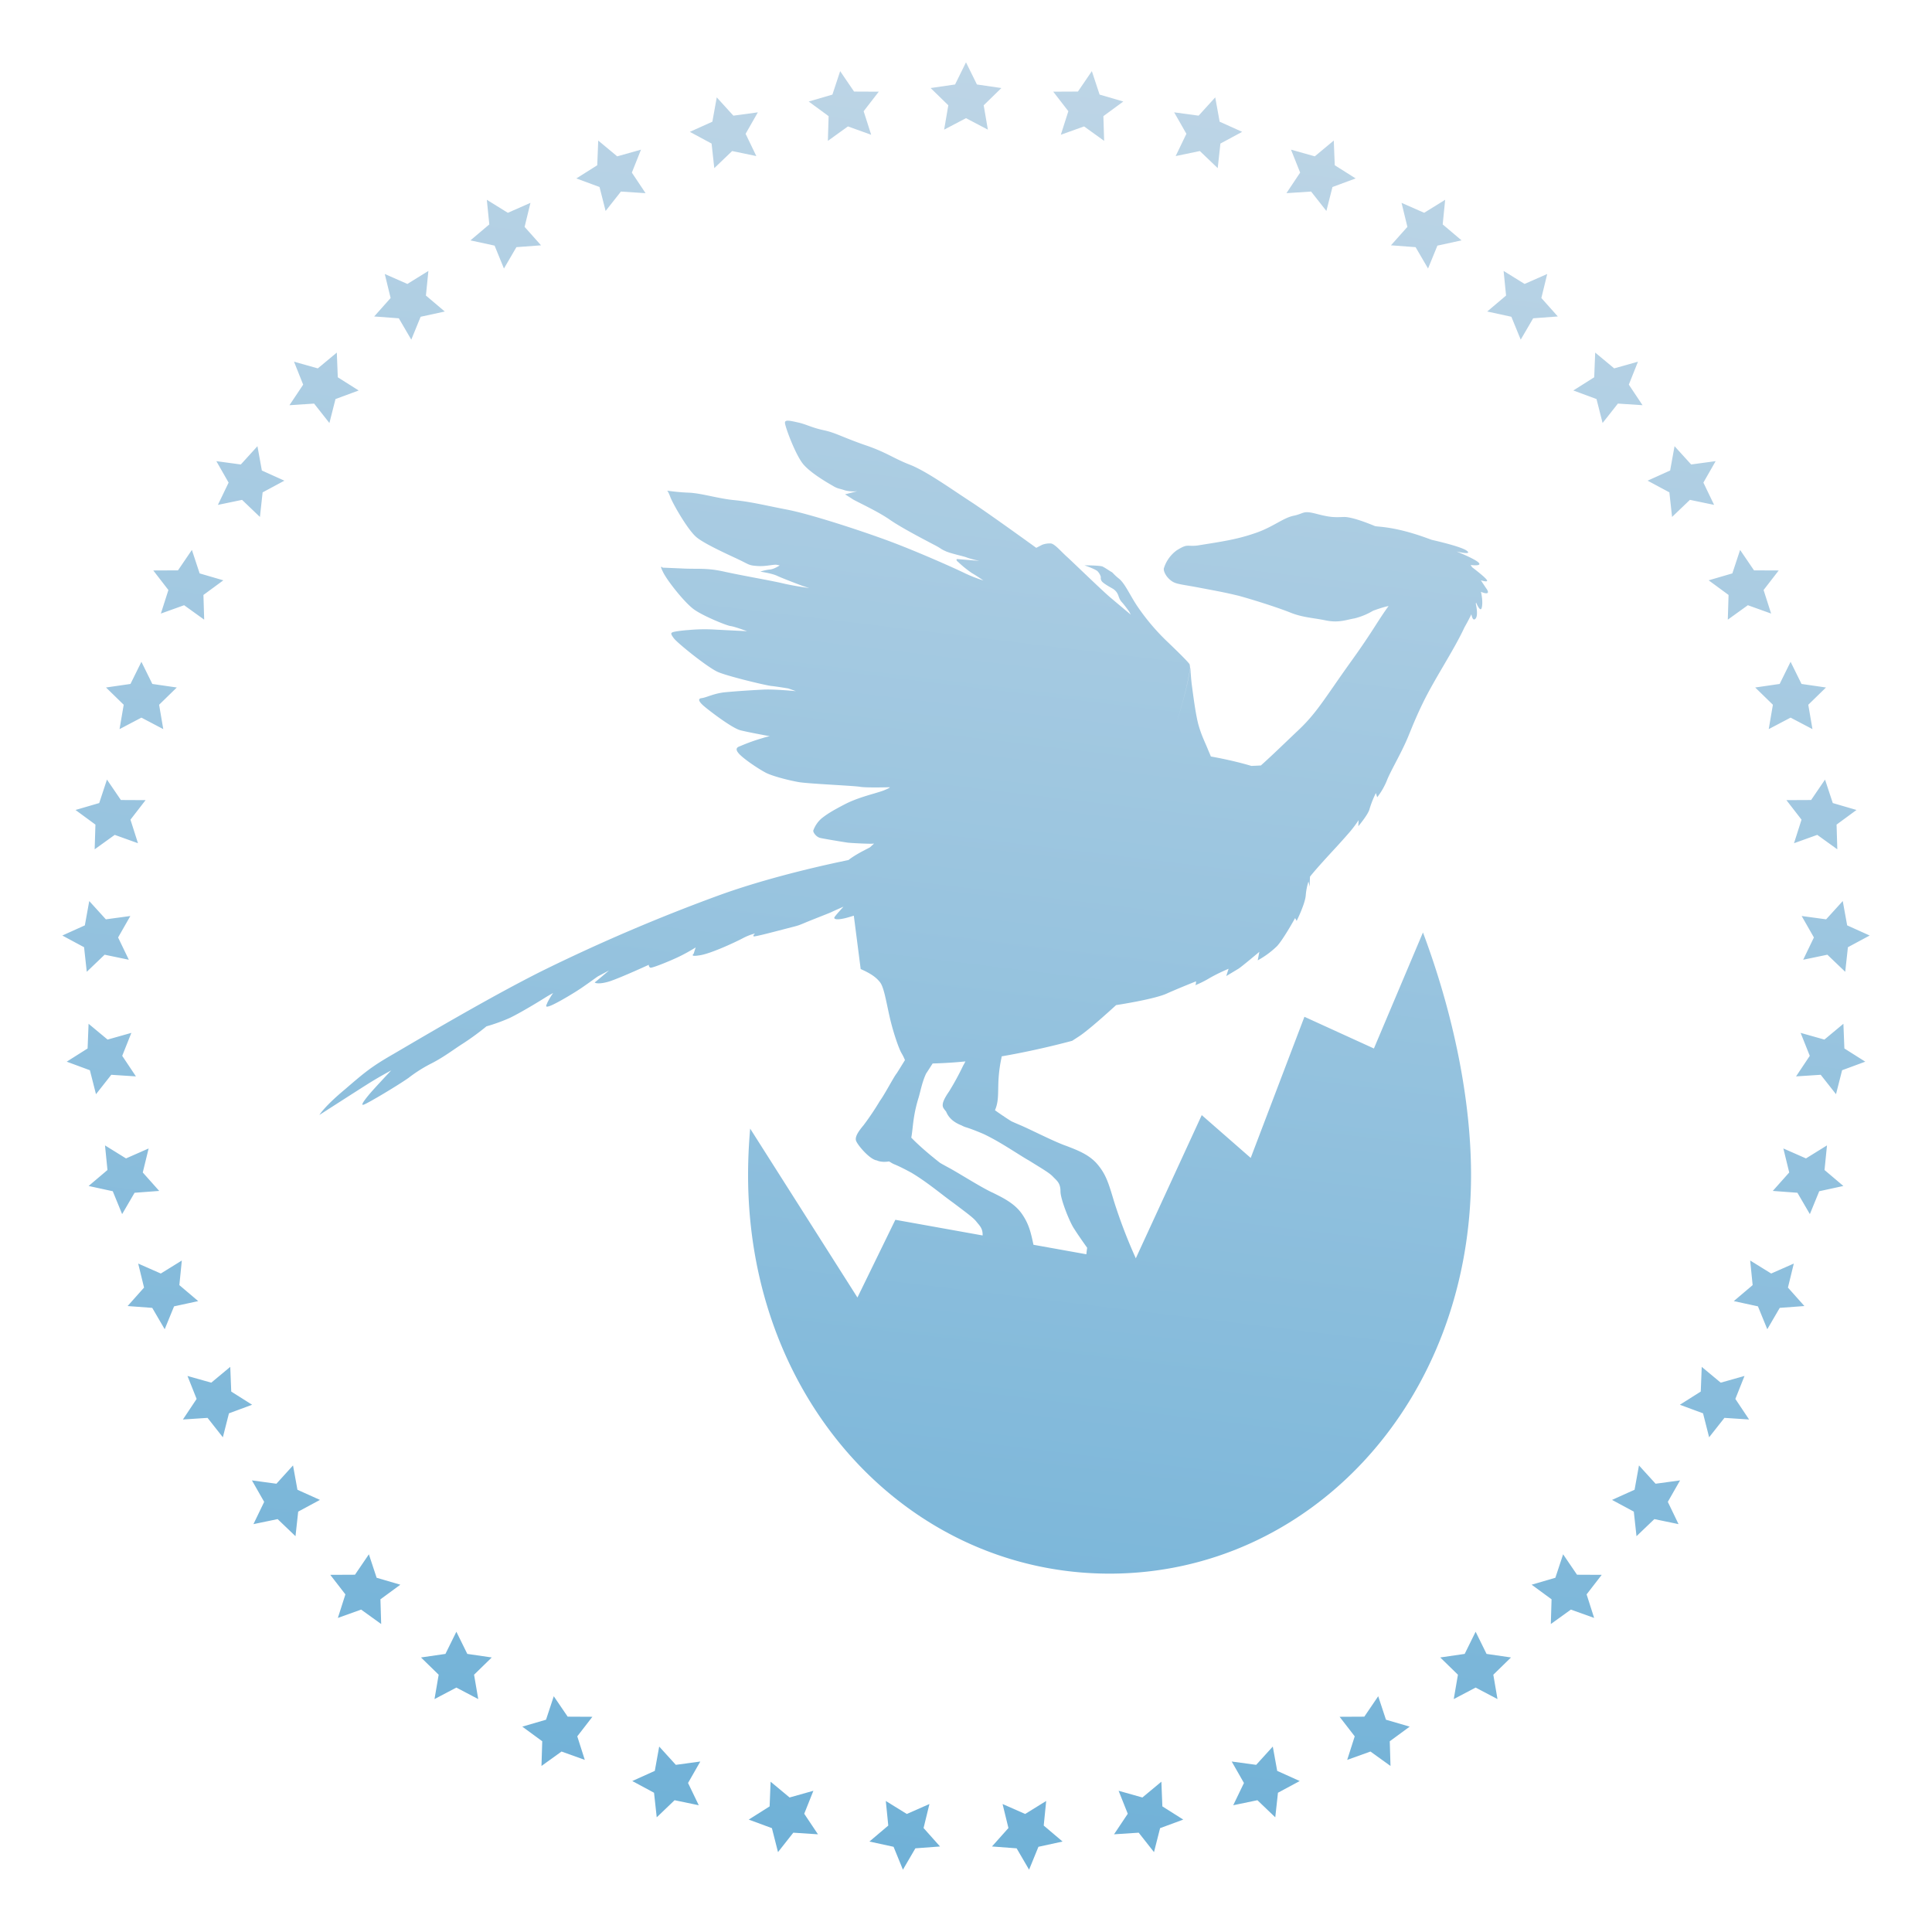 <svg fill="none" height="248" width="248" xmlns="http://www.w3.org/2000/svg"><linearGradient id="a" gradientUnits="userSpaceOnUse" x1="97.353" x2="132.762" y1="268.89" y2="-23.772"><stop offset="0" stop-color="#65acd5"/><stop offset="1" stop-color="#c8dae8"/></linearGradient><path clip-rule="evenodd" d="m125.403 10.845 3.139.456-2.271 2.215.536 3.128-2.808-1.476-2.806 1.476.536-3.128-2.271-2.215 3.139-.456L123.999 8zm-12.6.923-1.941 2.51.966 3.022-2.985-1.072-2.574 1.854.096-3.172-2.557-1.878 3.044-.889.994-3.012 1.785 2.622zm-17.094 5.408 1.573-2.756-3.142.427-2.134-2.348-.565 3.123-2.89 1.303 2.792 1.504.346 3.154 2.292-2.194 3.104.645zM82.282 19.21l-1.175 2.947 1.761 2.64-3.165-.207-1.964 2.491-.781-3.075-2.975-1.1 2.682-1.693.125-3.171 2.438 2.028zM67.34 29.123l.752-3.084-2.903 1.278-2.697-1.67.317 3.159-2.42 2.05 3.099.674 1.2 2.938 1.6-2.741 3.162-.236zM54.99 34.779l-.317 3.159 2.42 2.05-3.099.674-1.2 2.937-1.6-2.74-3.162-.236 2.11-2.369-.752-3.083 2.903 1.278zm-8.95 15.346L43.36 48.43l-.125-3.171-2.44 2.029-3.053-.86 1.175 2.948-1.762 2.638 3.165-.207 1.964 2.491.782-3.074zm-14.967 14.04-3.104.645 1.376-2.86-1.573-2.754 3.142.427 2.134-2.348.565 3.122 2.891 1.304-2.793 1.503-.346 3.154zM20.65 78.76l2.985-1.072 2.575 1.854-.096-3.172 2.556-1.878-3.044-.888-.994-3.014-1.785 2.623-3.171.014 1.94 2.51zm.308 14.833-2.806-1.476-2.808 1.476.536-3.128-2.27-2.215 3.138-.456 1.404-2.845 1.402 2.845 3.139.456-2.27 2.215zm-8.806 15.429 2.575-1.854 2.985 1.072-.965-3.023 1.94-2.509-3.17-.015-1.787-2.623-.994 3.013-3.044.889 2.557 1.878zm1.277 13.528-2.29 2.194-.347-3.155L8 120.088l2.891-1.304.565-3.122 2.133 2.348 3.143-.427-1.573 2.755 1.377 2.859zm-1.108 17.906 1.964-2.492 3.165.207-1.761-2.64 1.174-2.947-3.053.861-2.44-2.029-.125 3.171-2.68 1.694 2.974 1.099zm6.005 10.048 2.111 2.368-3.162.236-1.598 2.741-1.202-2.937-3.1-.675 2.42-2.05-.316-3.158 2.697 1.67 2.903-1.278zm4.696 14.459.317-3.158-2.698 1.67-2.902-1.278.752 3.083-2.11 2.369 3.162.235 1.598 2.741 1.202-2.937 3.1-.673zm6.535 10.494.126 3.171 2.68 1.693-2.974 1.1-.782 3.075-1.964-2.491-3.164.207 1.76-2.64-1.173-2.948 3.052.861zm8.056 12.652-2.132 2.348-3.143-.427 1.573 2.756-1.377 2.858 3.105-.644 2.292 2.193.346-3.154 2.793-1.504-2.89-1.303zm9.738 11.408.995 3.012 3.043.89-2.556 1.876.096 3.173-2.575-1.854-2.985 1.071.967-3.022-1.941-2.509 3.171-.015zm12.634 12.786-1.404-2.847-1.403 2.847-3.138.456 2.27 2.215-.535 3.128 2.806-1.477 2.808 1.477-.536-3.128 2.27-2.215zm11.099 5.434 1.786 2.621 3.172.016-1.941 2.51.965 3.022-2.985-1.071-2.575 1.852.097-3.171-2.557-1.877 3.045-.889zm15.667 8.806-2.134-2.348-.565 3.122-2.89 1.304 2.792 1.503.346 3.155 2.292-2.195 3.104.645-1.376-2.857 1.573-2.756zm14.604 4.19 3.053-.86-1.174 2.948 1.762 2.638-3.165-.207-1.964 2.493-.782-3.076-2.975-1.099 2.681-1.695.125-3.17zm17.95.839-2.904 1.277-2.696-1.669.317 3.157-2.42 2.051 3.099.675 1.201 2.936 1.599-2.74 3.163-.237-2.111-2.368zm12.29 1.277 2.698-1.669-.317 3.157 2.42 2.051-3.099.675-1.201 2.936-1.599-2.74-3.163-.237 2.111-2.368-.752-3.082zm17.485-4.144-2.437 2.028-3.054-.86 1.175 2.948-1.762 2.638 3.165-.207 1.964 2.493.782-3.076 2.975-1.099-2.682-1.695zm12.168-2.162 2.132-2.348.566 3.122 2.89 1.304-2.792 1.503-.346 3.155-2.292-2.195-3.106.645 1.378-2.857-1.573-2.756zm16.659-5.793-.994-3.013-1.785 2.621-3.172.016 1.941 2.51-.965 3.022 2.985-1.071 2.573 1.852-.095-3.171 2.557-1.877zm11.509-11.294 1.404 2.847 3.138.456-2.27 2.215.535 3.128-2.807-1.477-2.807 1.477.536-3.128-2.27-2.215 3.138-.456zm13.016-7.317-1.785-2.622-.995 3.012-3.045.89 2.557 1.876-.095 3.173 2.575-1.854 2.985 1.071-.967-3.022 1.941-2.509zm7.952-14.03 2.133 2.348 3.143-.427-1.573 2.756 1.376 2.858-3.104-.644-2.292 2.193-.346-3.154-2.794-1.504 2.892-1.303zm13.548-11.485-3.052.861-2.439-2.028-.126 3.171-2.681 1.693 2.975 1.1.781 3.075 1.965-2.491 3.164.207-1.762-2.64zm3.425-13.149 2.902-1.278-.752 3.083 2.111 2.369-3.163.235-1.599 2.741-1.201-2.937-3.099-.673 2.42-2.052-.317-3.158zm7.162-16.446-2.697 1.67-2.904-1.278.753 3.083-2.11 2.368 3.162.236 1.598 2.741 1.202-2.937 3.098-.675-2.419-2.05zm-.332-13.584 2.439-2.029.126 3.171 2.682 1.694-2.975 1.099-.782 3.076-1.964-2.492-3.165.207 1.761-2.64-1.174-2.947zm.382-10.895 2.29 2.194.346-3.155 2.794-1.502-2.891-1.304-.565-3.122-2.134 2.348-3.142-.427 1.573 2.755-1.377 2.859zm-5.259-19.842 3.172-.015 1.786-2.623.994 3.013 3.044.889-2.557 1.878.095 3.172-2.573-1.854-2.985 1.072.965-3.023zm-1.734-12.243-.536 3.128 2.806-1.476 2.808 1.476-.536-3.128 2.271-2.215-3.139-.456-1.404-2.845-1.402 2.845-3.139.456zm-5.788-10.923.096-3.172-2.556-1.878 3.043-.889.995-3.013 1.785 2.623 3.171.014-1.941 2.51.967 3.023-2.985-1.072zm-7.155-13.185 2.292-2.194 3.104.646-1.375-2.86 1.572-2.754-3.142.427-2.134-2.348-.565 3.122-2.891 1.304 2.793 1.502zm-5.551-16.983 1.76 2.639-3.163-.207-1.964 2.491-.782-3.074-2.975-1.1 2.681-1.694.125-3.171 2.439 2.028 3.053-.86zm-9.116-8.752-2.111-2.369.753-3.083-2.904 1.278-2.696-1.67.317 3.159-2.42 2.05 3.099.674 1.201 2.937 1.599-2.74zm-14.459-14.975-.317 3.158 2.42 2.05-3.099.674-1.202 2.938-1.598-2.741-3.162-.236 2.11-2.368-.752-3.084 2.903 1.278zm-14.173-4.436-.125-3.171-2.439 2.028-3.053-.86 1.175 2.947-1.761 2.64 3.165-.207 1.964 2.491.781-3.075 2.975-1.1zm-15.342-8.713.565 3.123 2.891 1.303-2.792 1.504-.346 3.154-2.292-2.194-3.106.645 1.378-2.858-1.573-2.756 3.142.427zm-11.801.533-3.044-.889-.994-3.012-1.785 2.622-3.172.015 1.94 2.51-.965 3.021 2.985-1.07 2.574 1.853-.096-3.172zm46.283 62.039.339.51-.003-.018c.684 1.03-.709.407-.709.407s.304 1.221.101 2.037c-.137.543-.499-.14-.724-.654l-.023.078a1.027 1.027 0 0 1-.017.05c.14.642.283 1.619-.048 1.952-.277.274-.432-.144-.517-.58a26.04 26.04 0 0 1-.876 1.655c-.707 1.531-1.712 3.25-2.728 4.986-.924 1.58-1.856 3.175-2.579 4.654-.811 1.658-1.323 2.918-1.698 3.839-.097.24-.185.456-.267.65-.482 1.15-1.072 2.282-1.598 3.289-.409.785-.78 1.495-1.029 2.08a9.05 9.05 0 0 1-1.314 2.336l-.17-.54a12.608 12.608 0 0 0-.83 2.101c-.186.684-1.424 2.159-1.424 2.159l.037-.782c-.426.647-.9 1.264-1.42 1.841a82.749 82.749 0 0 1-1.798 1.994c-1.069 1.164-2.266 2.467-3.017 3.409-.054.65-.024 1.285-.024 1.285l-.182-.647a8.088 8.088 0 0 0-.35 1.835c-.116 1.115-1.162 3.213-1.162 3.213l-.198-.361s-1.49 2.7-2.317 3.598a11.469 11.469 0 0 1-2.482 1.829l.207-1.093s-2.262 1.912-2.694 2.177c-.432.263-1.554.932-1.554.932l.301-.935a24.03 24.03 0 0 0-2.357 1.145c-.62.376-1.263.702-1.93.971.113-.081.108-.503.108-.503s-2.086.824-3.664 1.526c-1.573.767-6.597 1.524-6.597 1.524s-3.372 3.112-4.759 4.013l-.876.568s-4.264 1.179-9.044 1.994c-.011.051-.02.101-.029.15l-.02.104c-.363 1.73-.386 2.952-.405 3.954-.019 1.035-.034 1.834-.416 2.712.377.272.739.519 1.049.73l.049.006c0 .009.012.021.012.034.487.326.844.551.952.62l.033.021c.339.157.739.328 1.17.511l.089.039c.45.191 1.135.518 1.896.881 1.373.655 2.995 1.429 3.934 1.745l.07.027c1.426.55 2.903 1.12 3.941 2.373 1.056 1.274 1.378 2.333 2.087 4.706a65.963 65.963 0 0 0 2.798 7.314l8.463-18.381 6.286 5.497 6.895-18.118 8.919 4.07 6.296-14.896c3.926 10.475 6.173 21.505 6.173 31.121 0 29.243-20.774 51.185-46.402 51.185s-46.402-21.942-46.402-51.185c0-1.93.091-3.915.267-5.942l13.771 21.682 4.866-9.977 11.203 2.012c.023-.79-.263-1.131-.64-1.581a37.788 37.788 0 0 0-.108-.129c-.35-.467-.91-.889-2.35-1.977l-.645-.487a58.598 58.598 0 0 1-1.541-1.158c-1.168-.897-2.486-1.909-3.906-2.751h-.006s-1.329-.73-2.153-1.057a2.755 2.755 0 0 1-.499-.275c-.064-.03-.122-.061-.179-.091a1.558 1.558 0 0 1-.195.033c-.897.098-1.353-.162-1.353-.162-.907-.094-2.54-2.033-2.68-2.556-.14-.522.338-1.197.983-1.972a34.978 34.978 0 0 0 2.086-3.109c.316-.427.792-1.256 1.226-2.011.392-.683.749-1.306.921-1.513.161-.241.544-.861 1.07-1.716a6.659 6.659 0 0 0-.434-.88c-.323-.516-1.056-2.602-1.509-4.571-.111-.482-.212-.959-.309-1.415-.299-1.41-.555-2.618-.941-3.114-.502-.645-1.165-1.118-2.49-1.707l-.882-6.85c-.45.141-.852.26-1.138.327-1.146.272-1.475.098-1.338-.141.137-.238 1.15-1.34 1.15-1.34s-1.275.556-1.518.681c-.123.064-.762.316-1.488.603-.688.272-1.455.575-1.933.777-.844.354-.907.37-1.74.583l-.477.122-.712.185c-1.43.373-3.492.911-3.646.86-.183-.061.161-.376.161-.376a7.257 7.257 0 0 0-1.533.596c-1.092.574-4.115 1.979-5.535 2.205-1.124.179-.972-.011-.848-.164.032-.04.062-.077.067-.105.024-.135.234-.739.234-.739-.678.424-1.378.815-2.099 1.166-1.07.523-3.54 1.533-3.728 1.433a.35.35 0 0 1-.189-.37s-3.518 1.619-5.02 2.122c-1.463.456-1.986.19-1.913.129.045-.009 1.824-1.524 1.824-1.524s-1.061.568-1.417.754c-.169.111-.441.306-.76.536-.36.257-.778.558-1.177.829-.709.51-3.032 1.927-4.06 2.367-.819.35-.682.057-.567-.191.03-.063.058-.123.068-.169.213-.425.456-.834.733-1.222 0 0-.407.202-1.055.608-.648.409-2.999 1.85-4.47 2.565a22.24 22.24 0 0 1-3.03 1.099 33.773 33.773 0 0 1-2.91 2.138c-.439.276-.863.565-1.294.859-.855.583-1.738 1.185-2.818 1.74a18.461 18.461 0 0 0-2.992 1.887c-1.463 1.026-5.316 3.316-5.739 3.423-.413.153-.06-.381.602-1.194.663-.809 2.92-3.194 2.92-3.194s-1.46.763-3.136 1.823S41 143.12 41 143.12s.623-1.069 3.233-3.247l.05-.042c2.548-2.19 3.371-2.897 6.209-4.526l1.23-.721c3.748-2.198 11.888-6.974 17.971-10.004a230.05 230.05 0 0 1 22.539-9.632c4.923-1.798 11.154-3.414 16.683-4.55.742-.593 1.824-1.147 2.323-1.403l.116-.06c.101-.051.21-.109.32-.168l.222-.204.304-.278c-.107.009-.213.018-.32.018-.355.022-2.542-.073-3.105-.143-.611-.092-2.943-.474-3.485-.599-.541-.125-.952-.76-.891-.956a3.734 3.734 0 0 1 1.089-1.575c.639-.492 1.235-.901 2.992-1.808 1.197-.618 2.558-1.02 3.647-1.342.51-.151.961-.285 1.307-.414 1.095-.446.718-.412.718-.412s-2.986.082-3.737-.055c-.347-.064-1.737-.15-3.272-.245-1.794-.111-3.784-.234-4.538-.348-1.417-.241-3.434-.785-4.236-1.182-.803-.397-2.947-1.801-3.565-2.537-.535-.638-.07-.808.165-.894a.88.88 0 0 0 .088-.035 23.41 23.41 0 0 1 2.804-1.004c.313-.107.632-.193.958-.25-.98-.181-2.941-.547-3.78-.764-1.11-.281-4.188-2.663-4.708-3.127-.502-.43-.876-.926-.268-.996.24-.029.525-.125.87-.242.533-.18 1.206-.408 2.065-.506 1.46-.14 3.257-.26 4.832-.339 1.52-.095 4.337.192 4.337.192l-.973-.348s-1.366-.229-2.269-.33c-.918-.137-5.471-1.227-6.76-1.78-1.29-.553-5.15-3.668-5.645-4.303s-.365-.708-.207-.79c.195-.098 1.174-.236 2.074-.297a21.795 21.795 0 0 1 3.489-.052c1.779.092 4.014.199 4.014.199s-1.6-.596-2.11-.657c-.511-.061-3.586-1.313-4.745-2.171-1.161-.861-3.296-3.53-3.886-4.685-.59-1.151-.085-.641-.085-.641s1.024.037 2.758.116c.486.022.93.024 1.365.026 1.117.006 2.174.01 3.717.356 1.132.253 2.667.545 4.105.818 1.285.244 2.492.473 3.266.648 1.658.403 3.604.653 3.604.653s-.438-.137-.727-.232c-.337-.11-2.694-1.005-3.39-1.335-.694-.33-2.169-.537-2.169-.537a5.488 5.488 0 0 1 1.232-.275c.547-.04 1.265-.528 1.265-.528l-.402-.08c-.184-.023-.461.014-.8.06-.456.061-1.025.138-1.626.1-.9-.058-1.057-.139-1.671-.451a33.867 33.867 0 0 0-1.423-.688c-1.527-.713-3.98-1.859-4.832-2.618-1.116-.995-2.959-4.23-3.281-5.078-.301-.794-.414-.843-.429-.843.91.137 1.828.223 2.746.26.845.028 1.836.233 2.892.452.97.2 1.996.413 3.011.51 1.5.144 2.914.435 4.567.776.685.141 1.41.29 2.2.442 2.697.516 8.567 2.388 12.487 3.814 3.871 1.399 9.211 3.793 10.334 4.352.769.363 1.56.674 2.372.928 0 0-.879-.61-1.506-.968a14.636 14.636 0 0 1-1.712-1.383c-.407-.321-.167-.4-.167-.4l2.85.232s-1.092-.236-1.594-.431c-.218-.085-.568-.174-.967-.276-.524-.133-1.133-.289-1.645-.484-.502-.225-.602-.291-.754-.393-.117-.077-.265-.176-.651-.383-.126-.067-.302-.16-.516-.271-1.296-.68-3.986-2.092-5.336-3.033-1.106-.772-2.715-1.582-3.775-2.116-.447-.225-.796-.401-.969-.504a38.06 38.06 0 0 0-1.019-.645l1.573-.406a4.532 4.532 0 0 1-1.597-.11 6.72 6.72 0 0 0-.584-.177c-.306-.081-.541-.143-.961-.403-.632-.36-2.688-1.54-3.707-2.67-1.01-1.098-2.397-4.84-2.436-5.392-.039-.457.586-.316 1.651-.075l.049.01c.49.111.884.254 1.308.407.524.19 1.093.395 1.943.577.899.191 1.546.453 2.497.838.677.274 1.508.61 2.694 1.028 1.67.554 2.669 1.055 3.638 1.54.696.349 1.377.69 2.28 1.037 1.667.66 3.935 2.173 6.098 3.617.664.443 1.317.879 1.94 1.282 2.64 1.762 8.157 5.762 8.157 5.762l.766-.394c.359-.134.742-.19 1.125-.168.364.061.846.54 1.376 1.065.241.24.493.489.747.713.292.266.913.86 1.645 1.558 1.337 1.276 3.044 2.905 3.786 3.544 1.135.956 2.689 2.26 2.689 2.26l-.198-.385s-.587-.83-.943-1.215c-.241-.251-.346-.546-.431-.786a1.677 1.677 0 0 0-.743-.952l-.095-.054c-.394-.222-1.206-.681-1.343-.947a.676.676 0 0 1-.088-.486 1.713 1.713 0 0 0-.426-.75c-.31-.291-1.679-.758-1.679-.758s2.065 0 2.348.168c.194.095.476.276.72.432.161.103.305.196.396.246.1.054.152.11.243.207.119.125.301.318.733.666.494.399.927 1.152 1.417 2.003.268.465.553.96.873 1.442a28.12 28.12 0 0 0 3.738 4.473c1.104 1.051 3.017 2.905 3.035 3.094.021.064.04.241.058.48-.338 2.1-.949 4.65-1.998 7.677 1.064-3.06 1.688-5.638 2.028-7.757l.031.435c.033.484.075 1.094.146 1.681l.071.534c.181 1.364.493 3.716.856 4.905.286.937.531 1.497.796 2.104.121.277.246.564.381.901.091.208.216.5.356.846 2.764.498 4.629 1.038 5.191 1.21.35-.013.791-.031 1.229-.059 1.026-.915 2.167-2.006 3.277-3.067.516-.493 1.025-.98 1.513-1.44 1.794-1.694 2.788-3.125 4.555-5.672.68-.979 1.475-2.123 2.473-3.51a93.455 93.455 0 0 0 2.965-4.387c.586-.91 1.07-1.66 1.609-2.384a4.335 4.335 0 0 0-.362.076c-.757.196-1.633.528-1.633.528-.739.44-1.536.77-2.369.978-.224.036-.45.087-.686.14-.805.183-1.718.39-3.003.122-.529-.11-1.02-.186-1.495-.26-1.017-.16-1.962-.307-3.052-.744-1.599-.639-4.622-1.604-6.626-2.156-1.653-.397-2.448-.547-4.054-.85l-1.028-.195c-.626-.119-1.129-.206-1.54-.276-1.14-.197-1.582-.273-2.015-.585-.59-.421-1.01-1.087-.995-1.579a4.495 4.495 0 0 1 1.676-2.363c.975-.595 1.165-.59 1.647-.578h.01c.335.019.672.01 1.004-.033l.965-.155c2.311-.367 4.181-.664 6.245-1.369 1.243-.399 2.188-.918 3.006-1.367.767-.421 1.423-.782 2.11-.926.444-.093.722-.197.95-.283.502-.187.758-.283 1.987.038 1.76.465 2.305.446 3.35.408l.142-.005c1.071-.04 3.336.89 3.912 1.125l.087.036c.073.029.237.044.495.07.864.082 2.785.267 5.916 1.38.319.113.614.22.888.321 1.186.272 3.877.925 4.504 1.399.812.61-1.317.1-1.317.1s2.329.917 2.837 1.427-1.012.305-1.012.305c-.028-.028-.01.006.182.29.678.52 1.797 1.399 1.913 1.68.088.213-.353.128-.791 0l.382.576zm-37.086 51.415.032-.013a.075.075 0 0 1-.032.013zm-20.719 22.847-.666-.411-.006.003c-.501-.292-1.043-.633-1.619-.995-1.253-.787-2.667-1.677-4.169-2.386h-.006s-1.392-.601-2.241-.849a2.97 2.97 0 0 1-.523-.229c-1.283-.497-1.752-1.2-1.998-1.789-.198-.229-.341-.428-.386-.55-.189-.507.225-1.221.793-2.055a34.834 34.834 0 0 0 1.789-3.289c.085-.14.185-.327.289-.534a56.66 56.66 0 0 1-4.209.265l-.311.484c-.328.51-.497.774-.514.784-.38.792-.601 1.669-.776 2.366-.072.284-.136.539-.2.745-.523 1.689-.659 2.904-.77 3.9-.05.45-.096.856-.17 1.24.095.098.195.199.295.299.815.81 1.749 1.607 2.433 2.168l.049.013c-.002.005.001.01.004.016.002.006.005.012.005.017.535.44.903.721.922.733.289.172.634.359 1.004.559l.197.107c.437.236 1.104.635 1.844 1.076 1.297.775 2.818 1.684 3.715 2.085l.04.019c1.378.684 2.81 1.395 3.731 2.747.797 1.17 1.077 2.135 1.445 3.912l6.791 1.219c.048-.486.103-.831.103-.831s-1.192-1.67-1.663-2.434c-.539-.757-1.761-3.774-1.761-4.806-.003-.937-.335-1.264-.78-1.701l-.136-.135c-.392-.437-.993-.807-2.545-1.763z" fill="url(#a)" fill-rule="evenodd"/></svg>